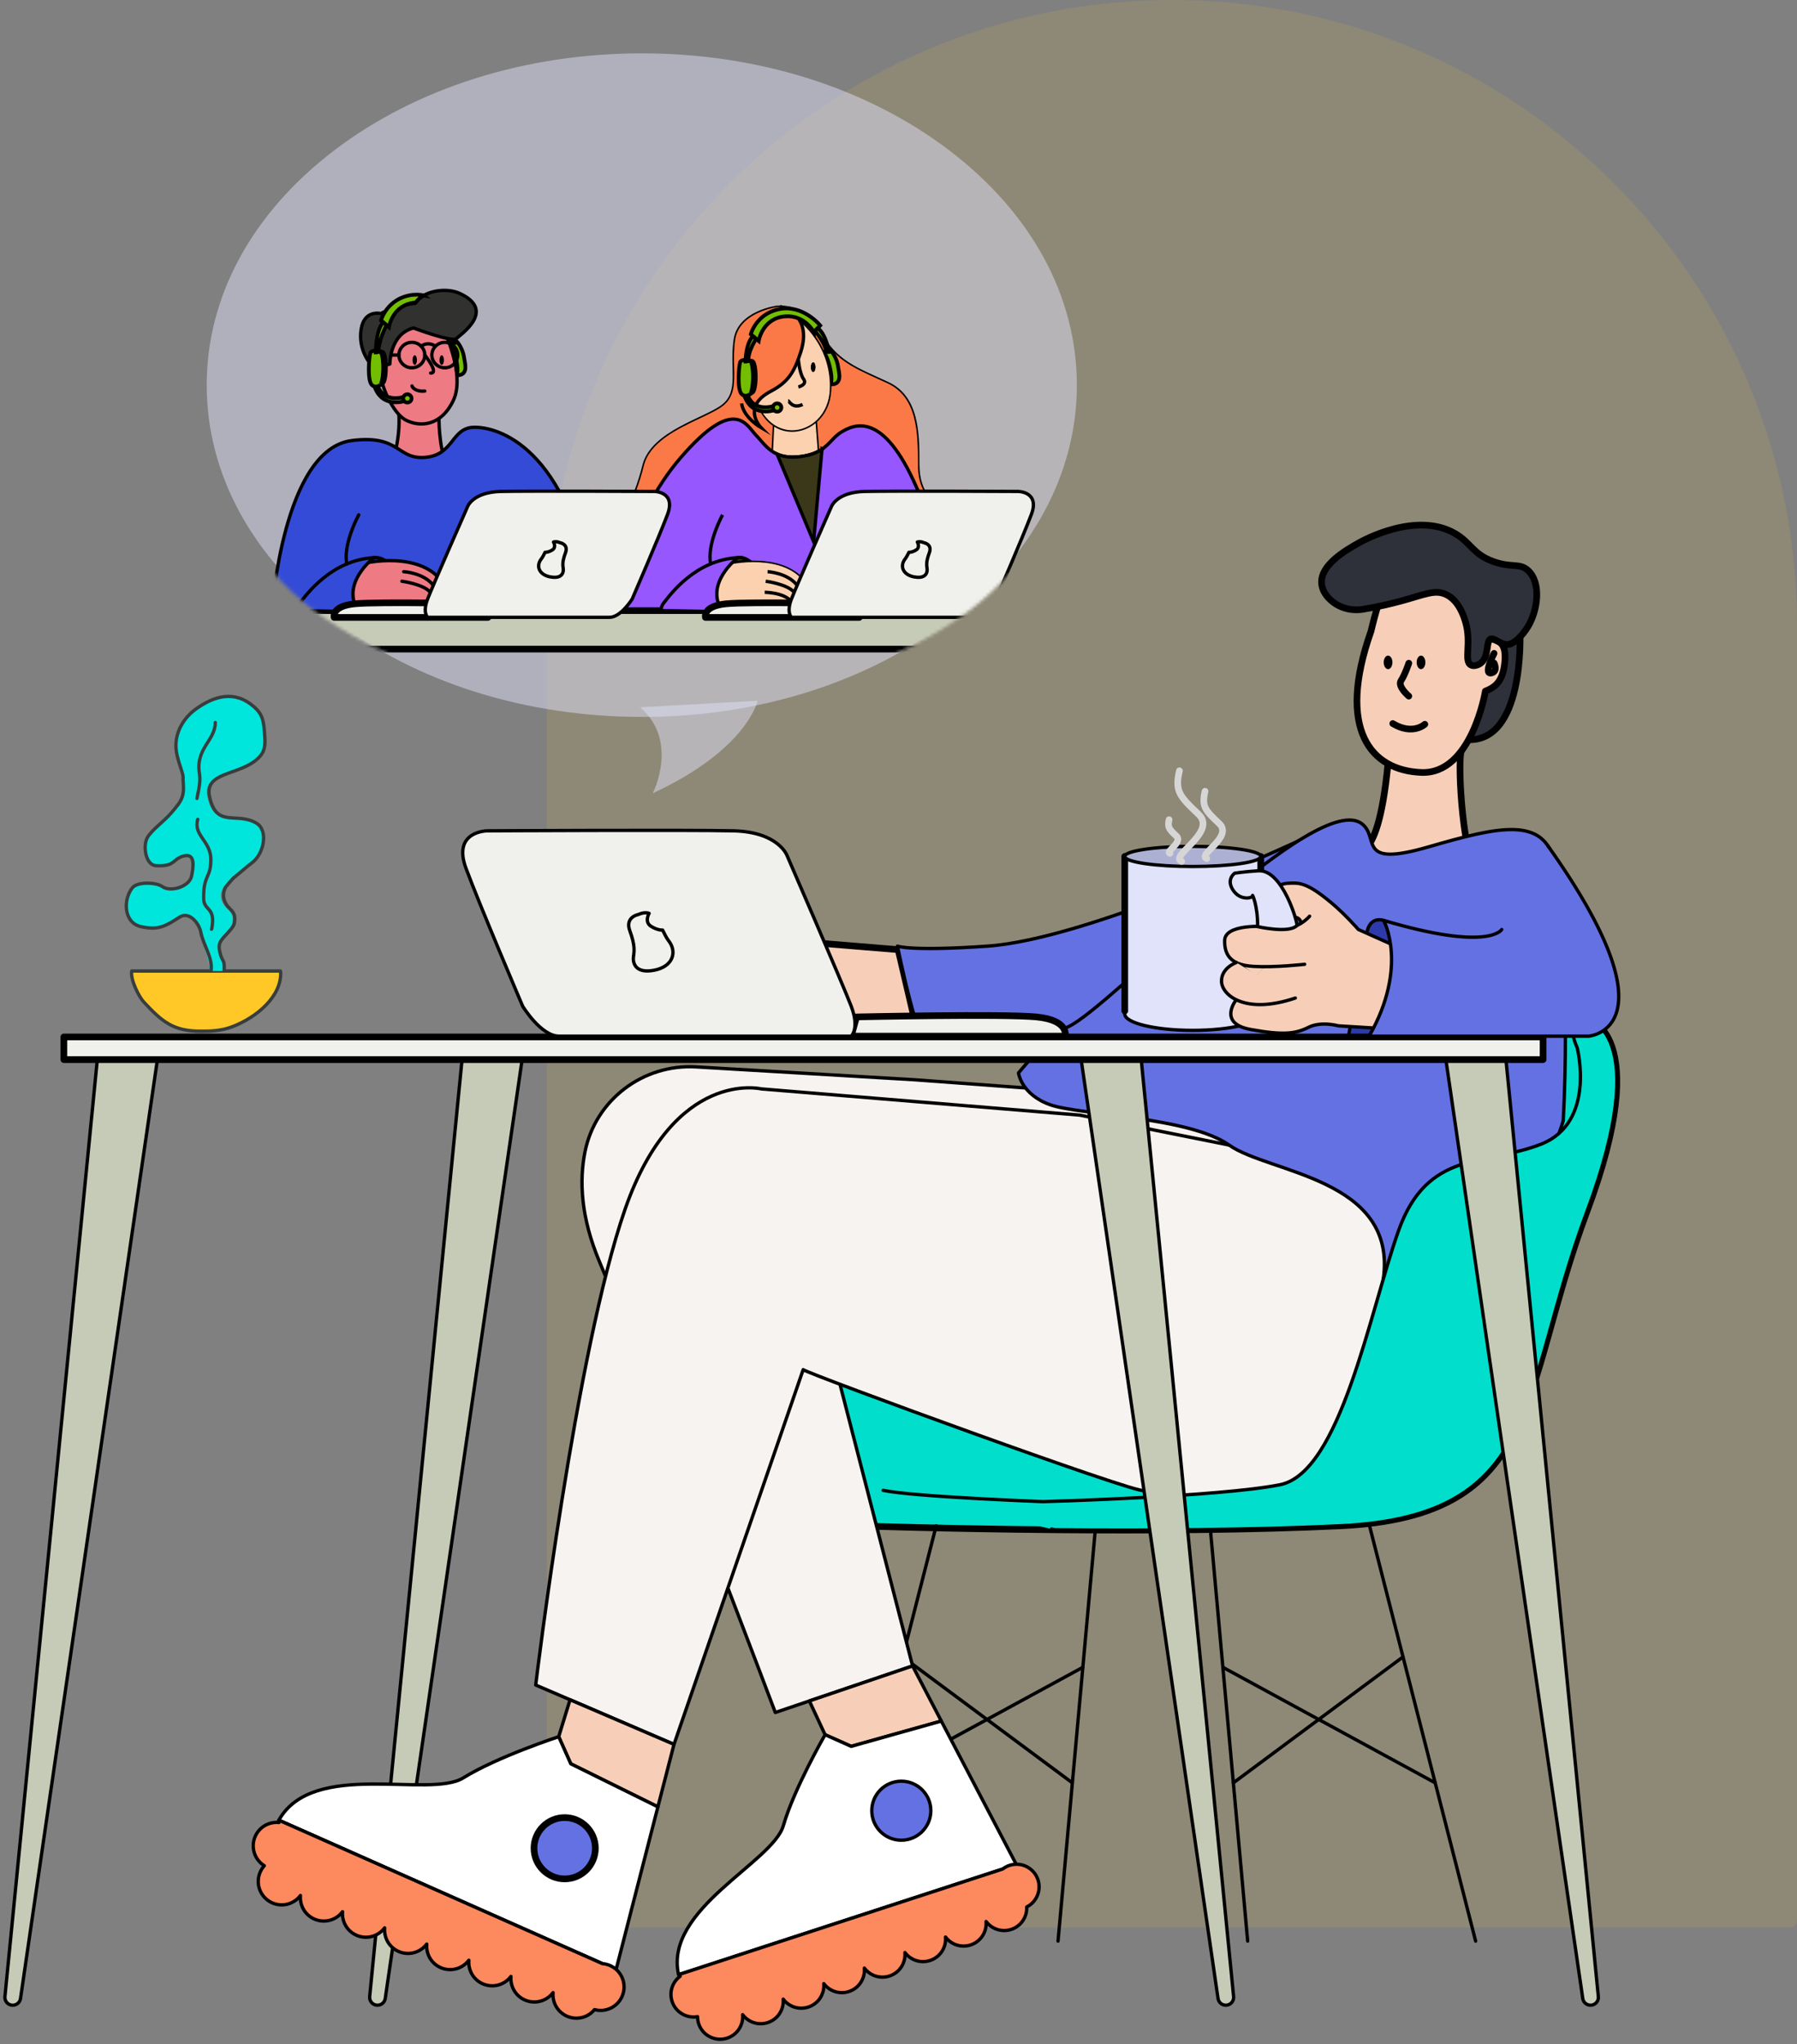<svg width="539" height="613" viewBox="0 0 539 613" fill="none" xmlns="http://www.w3.org/2000/svg">
<rect x="0" y="0" width="539" height="613" fill="#808080" stroke="none"/>
<path d="M164 187.5C164 83.947 247.947 0 351.5 0C455.053 0 539 83.947 539 187.5V576C539 577.105 538.105 578 537 578H166C164.895 578 164 577.105 164 576V187.5Z" fill="#FFC826" fill-opacity="0.11"/>
<path d="M269.404 284.784L238.759 282.256L252.882 307.033L274.432 306.3L269.404 284.784Z" fill="#F7CFB9" stroke="black" stroke-width="2" stroke-linecap="round" stroke-linejoin="round"/>
<path d="M398.369 248.994C398.647 248.571 398.191 248.05 397.734 248.275C386.852 253.589 326.268 281.636 296.202 283.727C273.185 285.325 269.183 283.727 269.183 283.727C269.183 283.727 275.584 315.401 279.196 315.401C282.808 315.401 353.324 308.781 357.063 307.62C360.44 306.577 392.241 258.326 398.369 248.989V248.994Z" fill="#6471E3" stroke="black" stroke-linecap="round" stroke-linejoin="round"/>
<path d="M475.94 363.418C455.652 417.726 462.899 454.663 402.014 457.557C374.915 458.844 343.231 458.99 316.401 458.75C282.944 458.45 257.049 457.557 257.049 457.557C257.049 457.557 209.939 442.352 238.204 394.556C266.469 346.765 295.459 359.795 304.883 341.695C314.303 323.591 335.326 306.215 350.549 305.487C364.983 304.801 464.837 305.416 475.089 305.482C475.644 305.487 475.936 305.487 475.936 305.487C475.936 305.487 496.234 309.11 475.936 363.422L475.94 363.418Z" fill="#01DECC" stroke="black" stroke-width="2" stroke-linecap="round" stroke-linejoin="round"/>
<path d="M438.443 225.035C437.094 226.125 438.255 253.998 442.907 262.705C447.558 271.416 405.711 267.352 405.711 259.801C405.711 252.25 412.977 263.302 416.316 229.034" fill="#F7CFB9"/>
<path d="M438.443 225.035C437.094 226.125 438.255 253.998 442.907 262.705C447.558 271.416 405.711 267.352 405.711 259.801C405.711 252.25 412.977 263.302 416.316 229.034" stroke="black" stroke-width="2" stroke-linecap="round" stroke-linejoin="round"/>
<path d="M455.91 189.583C455.91 189.583 457.523 223.935 439.144 221.727C420.765 219.519 444.341 186.421 455.91 189.583Z" fill="#2E303A" stroke="black" stroke-width="2" stroke-linecap="round" stroke-linejoin="round"/>
<path d="M444.36 198.544C444.36 198.544 444.943 190.997 447.266 191.575C449.589 192.153 451.927 192.825 451.348 198.633C450.77 204.44 448.428 206.094 445.526 207.255C445.526 207.255 441.458 232.224 426.347 231.641C411.237 231.059 400.777 218.866 411.237 189.254C411.237 189.254 413.851 177.93 415.596 176.192C417.341 174.448 424.306 159.953 441.166 168.063C458.412 176.356 453.06 188.953 450.408 193.159" fill="#F7CFB9"/>
<path d="M444.36 198.544C444.36 198.544 444.943 190.997 447.266 191.575C449.589 192.153 451.927 192.825 451.348 198.633C450.77 204.44 448.428 206.094 445.526 207.255C445.526 207.255 441.458 232.224 426.347 231.641C411.237 231.059 400.777 218.866 411.237 189.254C411.237 189.254 413.851 177.93 415.596 176.192C417.341 174.448 424.306 159.953 441.166 168.063C458.412 176.356 453.06 188.953 450.408 193.159" stroke="black" stroke-width="2" stroke-linecap="round" stroke-linejoin="round"/>
<path d="M427.373 217.193C427.373 217.193 423.751 220.585 417.755 216.981" stroke="black" stroke-width="2" stroke-linecap="round" stroke-linejoin="round"/>
<path d="M422.561 208.754C422.561 208.754 419.077 205.85 420.238 204.107C421.4 202.364 422.561 198.882 422.561 198.882" stroke="black" stroke-width="2" stroke-linecap="round" stroke-linejoin="round"/>
<path d="M416.344 200.663C417.066 200.663 417.651 199.752 417.651 198.628C417.651 197.504 417.066 196.594 416.344 196.594C415.622 196.594 415.037 197.504 415.037 198.628C415.037 199.752 415.622 200.663 416.344 200.663Z" fill="black"/>
<path d="M426.225 200.663C426.947 200.663 427.533 199.752 427.533 198.628C427.533 197.504 426.947 196.594 426.225 196.594C425.503 196.594 424.918 197.504 424.918 198.628C424.918 199.752 425.503 200.663 426.225 200.663Z" fill="black"/>
<path d="M448.136 198.835C448.136 198.835 449.298 201.156 447.553 201.739C444.586 202.726 448.136 195.931 448.136 195.931" stroke="black" stroke-width="2" stroke-linecap="round" stroke-linejoin="round"/>
<path d="M398.562 179.391C401.158 182.154 405.047 183.329 408.791 182.713C413.518 181.938 417.369 181.008 420.229 180.232C427.391 178.282 430.467 176.671 433.825 178.315C437.71 180.218 439.149 185.096 439.586 186.585C441.453 192.91 438.956 198.28 441.213 199.431C442.083 199.873 443.128 199.417 443.429 199.286C447.022 197.712 445.446 191.834 447.261 191.589C448.367 191.439 449.524 192.778 451.41 193.234C453.817 193.812 456.794 190.354 458.205 188.065C461.305 183.042 462.335 174.768 458.351 171.089C455.797 168.73 453.474 170.37 448.009 168.429C441.759 166.211 441.289 162.824 436.482 160.014C424.894 153.238 408.942 162.015 407.521 162.819C403.632 165.027 395.759 169.491 396.436 175.219C396.629 176.849 397.476 178.25 398.562 179.401V179.391Z" fill="#2E303A" stroke="black" stroke-width="2" stroke-linecap="round" stroke-linejoin="round"/>
<path d="M410.781 457.557L442.606 582.093" stroke="black" stroke-linecap="round" stroke-linejoin="round"/>
<path d="M363.045 458.595L374.234 582.092" stroke="black" stroke-linecap="round" stroke-linejoin="round"/>
<path d="M430.481 534.64L366.793 499.987" stroke="black" stroke-linecap="round" stroke-linejoin="round"/>
<path d="M420.826 496.862L369.935 534.64" stroke="black" stroke-linecap="round" stroke-linejoin="round"/>
<path d="M280.804 457.557L248.979 582.093" stroke="black" stroke-linecap="round" stroke-linejoin="round"/>
<path d="M328.544 458.595L317.351 582.092" stroke="black" stroke-linecap="round" stroke-linejoin="round"/>
<path d="M261.108 534.64L324.791 499.987" stroke="black" stroke-linecap="round" stroke-linejoin="round"/>
<path d="M270.759 496.862L321.65 534.64" stroke="black" stroke-linecap="round" stroke-linejoin="round"/>
<path d="M6.154 599.309L47.555 315.401H29.42L1.48 598.74C1.357 599.995 2.246 601.122 3.493 601.301C4.776 601.484 5.962 600.592 6.15 599.314L6.154 599.309Z" fill="#C6CBB7" stroke="black" stroke-linecap="round" stroke-linejoin="round"/>
<path d="M115.551 599.309L156.951 315.401H138.821L110.881 598.736C110.758 599.99 111.647 601.118 112.893 601.296C114.177 601.48 115.363 600.587 115.551 599.309Z" fill="#C6CBB7" stroke="black" stroke-linecap="round" stroke-linejoin="round"/>
<path d="M248.908 403.338C250.409 403.484 300.608 418.581 339.116 409.766C386.221 398.982 392.006 423.867 395.449 381.108C398.891 338.35 368.661 330.761 368.661 330.761L274.305 323.798L208.811 319.94C192.924 319.005 178.604 329.798 175.467 345.389C173.708 354.142 174.239 365.086 179.76 378.242C196.442 417.984 232.551 513.542 232.551 513.542L273.726 499.582L248.913 403.338H248.908Z" fill="#F7F3F1" stroke="black" stroke-linecap="round" stroke-linejoin="round"/>
<path d="M273.721 499.582L282.342 516.103L255.309 523.687L247.479 520.201L242.766 510.079L273.721 499.582Z" fill="#F7CFB9" stroke="black" stroke-linecap="round" stroke-linejoin="round"/>
<path d="M203.534 592.157L304.85 559.144L282.337 516.108L255.309 523.692L247.479 520.201C247.479 520.201 238.172 536.374 234.964 547.453C231.757 558.533 199.109 572.469 203.534 592.157Z" fill="white" stroke="black" stroke-linecap="round" stroke-linejoin="round"/>
<path d="M300.702 560.492L203.539 592.152L204.009 592.632C203.092 593.304 202.335 594.21 201.836 595.319C200.313 598.735 201.846 602.739 205.265 604.261C206.553 604.834 207.931 604.975 209.225 604.74C209.225 607.334 210.716 609.815 213.236 610.938C216.655 612.46 220.662 610.929 222.186 607.513C222.675 606.418 222.845 605.267 222.746 604.153C223.414 605.05 224.312 605.793 225.408 606.281C228.827 607.804 232.834 606.272 234.357 602.856C234.847 601.761 235.016 600.61 234.917 599.497C235.585 600.394 236.483 601.136 237.579 601.625C240.998 603.147 245.005 601.616 246.529 598.2C247.018 597.105 247.187 595.954 247.088 594.84C247.756 595.738 248.654 596.48 249.75 596.969C253.169 598.491 257.176 596.959 258.7 593.543C259.189 592.448 259.358 591.297 259.26 590.184C259.928 591.081 260.826 591.823 261.922 592.312C265.341 593.835 269.348 592.303 270.871 588.887C271.361 587.792 271.53 586.641 271.431 585.527C272.099 586.425 272.997 587.167 274.093 587.656C277.512 589.178 281.519 587.646 283.043 584.23C283.532 583.136 283.701 581.984 283.602 580.871C284.27 581.768 285.168 582.511 286.264 582.999C289.683 584.522 293.69 582.99 295.214 579.574C295.703 578.479 295.872 577.328 295.774 576.214C296.442 577.112 297.34 577.854 298.436 578.343C301.855 579.865 305.862 578.333 307.385 574.917C307.832 573.921 308.006 572.873 307.959 571.854C309.299 571.177 310.424 570.054 311.082 568.574C312.606 565.158 311.072 561.155 307.653 559.632C305.274 558.571 302.607 558.998 300.693 560.506L300.702 560.492Z" fill="#FD895F" stroke="black" stroke-linecap="round" stroke-linejoin="round"/>
<path d="M270.34 551.837C275.231 551.837 279.196 547.876 279.196 542.989C279.196 538.103 275.231 534.142 270.34 534.142C265.449 534.142 261.484 538.103 261.484 542.989C261.484 547.876 265.449 551.837 270.34 551.837Z" fill="#6471E3" stroke="black" stroke-linecap="round" stroke-linejoin="round"/>
<path d="M240.909 410.72C241.962 411.876 341.491 448.23 343.1 446.975C344.708 445.721 388.545 465.178 420.93 434.571C453.314 403.963 452.2 360.115 452.2 360.115L323.85 334.398L228.342 326.537C228.342 326.537 202.278 320.269 187.525 362.516C172.767 404.762 160.68 505.301 160.68 505.301L202.161 523.105L240.909 410.72Z" fill="#F7F3F1" stroke="black" stroke-linecap="round" stroke-linejoin="round"/>
<path d="M468.886 336.095C468.886 336.095 468.881 336.113 468.881 336.118C456.757 375.226 410.719 413.732 414.924 383.505C419.128 353.273 380.545 351.84 368.642 343.368C356.738 334.901 323.85 334.394 315.07 331.316C306.285 328.234 305.49 321.74 305.49 321.74C311.294 314.758 316.772 309.551 320.54 307.832C333.031 302.113 395.444 235.983 408.692 247.19C413.819 251.527 406.891 260.21 428.473 253.961C450.05 247.707 463.049 244.817 466.421 258.772C468.124 265.82 470.791 299.477 468.891 336.09L468.886 336.095Z" fill="#6471E3" stroke="black" stroke-linecap="round" stroke-linejoin="round"/>
<path d="M415.037 276.007C415.037 276.007 410.804 274.494 409.962 279.869C409.12 285.245 404.436 310.961 404.436 310.961L410.653 310.726C410.653 310.726 418.997 297.297 420.003 292.8C421.009 288.304 415.037 276.007 415.037 276.007Z" fill="#2D3AAB" stroke="black" stroke-linecap="round" stroke-linejoin="round"/>
<path d="M357.759 308.987C369.024 308.987 378.156 306.783 378.156 304.063C378.156 301.344 369.024 299.139 357.759 299.139C346.494 299.139 337.362 301.344 337.362 304.063C337.362 306.783 346.494 308.987 357.759 308.987Z" fill="#E0E3F9" stroke="black" stroke-linecap="round" stroke-linejoin="round"/>
<path d="M337.367 303.166V256.827H378.156V303.166" fill="#E0E3F9"/>
<path d="M337.367 303.166V256.827H378.156V303.166" stroke="black" stroke-width="2" stroke-linecap="round" stroke-linejoin="round"/>
<path d="M357.759 259.848C369.024 259.848 378.156 258.495 378.156 256.827C378.156 255.158 369.024 253.805 357.759 253.805C346.494 253.805 337.362 255.158 337.362 256.827C337.362 258.495 346.494 259.848 357.759 259.848Z" fill="#ACB1D3" stroke="black" stroke-linecap="round" stroke-linejoin="round"/>
<path d="M354.443 258.316C350.484 256.761 365.251 249.581 359.49 244.173C353.724 238.765 352.355 237.181 353.761 231.134" stroke="#D6D6D6" stroke-width="2" stroke-linecap="round" stroke-linejoin="round"/>
<path d="M361.954 257.485C359.01 256.329 369.987 250.996 365.702 246.973C361.418 242.956 360.402 241.777 361.446 237.285" stroke="#D6D6D6" stroke-width="2" stroke-linecap="round" stroke-linejoin="round"/>
<path d="M350.916 255.906C349.444 255.328 354.933 252.659 352.793 250.653C350.653 248.646 350.14 248.054 350.662 245.808" stroke="#D6D6D6" stroke-width="2" stroke-linecap="round" stroke-linejoin="round"/>
<path d="M381.476 288.355C380.785 289.154 377.86 293.749 376.928 293.566C375.997 293.383 370.96 289.455 370.96 289.455L372.522 287.275L381.476 288.355Z" fill="#F7CFB9" stroke="black" stroke-width="2" stroke-linecap="round" stroke-linejoin="round"/>
<path d="M390.21 276.74C390.21 276.74 390.134 275.204 388.333 275.072C386.532 274.94 381.843 276.233 381.608 270.556C381.373 264.88 385.14 264.777 388.474 264.833C391.813 264.89 395.341 267.418 399.324 270.721C403.307 274.024 407.437 278.737 407.437 278.737L422.806 285.602L413.922 308.386L401.436 307.625C401.436 307.625 396.286 306.164 392.481 308.067C388.676 309.97 385.06 310.543 375.075 308.706C365.091 306.868 370.8 299.806 370.8 299.806" fill="#F7CFB9"/>
<path d="M390.21 276.74C390.21 276.74 390.134 275.204 388.333 275.072C386.532 274.94 381.843 276.233 381.608 270.556C381.373 264.88 385.14 264.777 388.474 264.833C391.813 264.89 395.341 267.418 399.324 270.721C403.307 274.024 407.437 278.737 407.437 278.737L422.806 285.602L413.922 308.386L401.436 307.625C401.436 307.625 396.286 306.164 392.481 308.067C388.676 309.97 385.06 310.543 375.075 308.706C365.091 306.868 370.8 299.806 370.8 299.806" stroke="black" stroke-linecap="round" stroke-linejoin="round"/>
<path d="M392.815 274.748C392.815 274.748 389.203 279.122 383.743 278.262C378.283 277.403 367.452 277.233 367.33 281.993C367.207 286.753 369.563 289.431 376.035 289.807C382.506 290.183 391.324 289.168 391.324 289.168" fill="#F7CFB9"/>
<path d="M392.815 274.748C392.815 274.748 389.203 279.122 383.743 278.262C378.283 277.403 367.452 277.233 367.33 281.993C367.207 286.753 369.563 289.431 376.035 289.807C382.506 290.183 391.324 289.168 391.324 289.168" stroke="black" stroke-linecap="round" stroke-linejoin="round"/>
<path d="M370.829 288.647C370.829 288.647 366.243 290.23 366.389 294.356C366.535 298.481 373.575 304.369 388.521 299.289" fill="#F7CFB9"/>
<path d="M370.829 288.647C370.829 288.647 366.243 290.23 366.389 294.356C366.535 298.481 373.575 304.369 388.521 299.289" stroke="black" stroke-linecap="round" stroke-linejoin="round"/>
<path d="M389.001 277.534C389.372 277.125 384.782 260.67 377.455 261.131C373.189 261.399 370.358 261.845 370.358 261.845C370.358 261.845 367.626 263.696 369.911 267.023C372.197 270.345 375.969 269.208 375.729 268.588C375.489 267.968 377.281 271.332 377.215 277.872C377.215 277.872 386.711 280.039 389.006 277.534H389.001Z" fill="#E0E3F9" stroke="black" stroke-linecap="round" stroke-linejoin="round"/>
<path d="M202.161 523.1L197.326 541.834L171.196 528.926L167.58 520.797L170.98 509.718L202.161 523.1Z" fill="#F7CFB9" stroke="black" stroke-linecap="round" stroke-linejoin="round"/>
<path d="M83.645 545.828L184.783 590.663L197.331 541.829L171.201 528.922L167.584 520.793C167.584 520.793 149.158 526.817 138.981 533.136C128.804 539.461 93.922 527.559 83.645 545.823V545.828Z" fill="white" stroke="black" stroke-linecap="round" stroke-linejoin="round"/>
<path d="M180.635 588.826L83.645 545.828L83.678 546.523C82.507 546.406 81.289 546.579 80.132 547.092C76.582 548.67 74.983 552.824 76.563 556.372C77.16 557.711 78.124 558.773 79.281 559.487C77.475 561.489 76.901 564.435 78.068 567.057C79.648 570.604 83.805 572.202 87.356 570.623C88.494 570.12 89.425 569.345 90.121 568.419C90.018 569.575 90.192 570.773 90.695 571.91C92.275 575.458 96.433 577.055 99.984 575.477C101.122 574.974 102.053 574.199 102.749 573.273C102.646 574.429 102.82 575.627 103.323 576.764C104.903 580.312 109.06 581.909 112.611 580.331C113.749 579.828 114.681 579.052 115.377 578.127C115.273 579.283 115.447 580.481 115.95 581.618C117.531 585.166 121.688 586.763 125.239 585.184C126.377 584.682 127.308 583.906 128.004 582.981C127.901 584.136 128.075 585.335 128.578 586.472C130.158 590.019 134.315 591.617 137.866 590.038C139.004 589.535 139.936 588.76 140.632 587.834C140.528 588.99 140.702 590.188 141.205 591.326C142.786 594.873 146.943 596.471 150.494 594.892C151.632 594.389 152.563 593.614 153.259 592.688C153.156 593.844 153.33 595.042 153.833 596.179C155.413 599.727 159.571 601.325 163.121 599.746C164.259 599.243 165.191 598.468 165.887 597.542C165.783 598.698 165.957 599.896 166.46 601.033C168.041 604.581 172.198 606.178 175.749 604.6C176.783 604.139 177.649 603.458 178.321 602.635C179.826 603.044 181.477 602.955 183.01 602.274C186.561 600.695 188.16 596.541 186.58 592.994C185.479 590.522 183.128 589.004 180.602 588.835L180.635 588.826Z" fill="#FD895F" stroke="black" stroke-linecap="round" stroke-linejoin="round"/>
<path d="M169.372 563.439C174.452 563.439 178.571 559.324 178.571 554.248C178.571 549.172 174.452 545.057 169.372 545.057C164.291 545.057 160.173 549.172 160.173 554.248C160.173 559.324 164.291 563.439 169.372 563.439Z" fill="#6471E3" stroke="black" stroke-width="2" stroke-linecap="round" stroke-linejoin="round"/>
<path d="M315.39 458.516C315.39 458.516 315.743 458.596 316.401 458.746C343.227 458.986 374.916 458.84 402.014 457.552C462.899 454.658 455.652 417.726 475.94 363.413C496.238 309.105 475.94 305.478 475.94 305.478C475.639 305.459 475.357 305.454 475.094 305.473C468.985 305.731 473.062 314.17 473.062 314.17C473.062 314.17 478.856 336.621 462.189 343.133C445.521 349.65 428.125 344.585 419.429 369.202C410.729 393.828 402.028 441.619 383.917 445.242C365.796 448.86 312.883 450.312 312.883 450.312C312.883 450.312 273.947 448.846 264.903 446.924" fill="#01DECC"/>
<path d="M315.39 458.516C315.39 458.516 315.743 458.596 316.401 458.746C343.227 458.986 374.916 458.84 402.014 457.552C462.899 454.658 455.652 417.726 475.94 363.413C496.238 309.105 475.94 305.478 475.94 305.478C475.639 305.459 475.357 305.454 475.094 305.473C468.985 305.731 473.062 314.17 473.062 314.17C473.062 314.17 478.856 336.621 462.189 343.133C445.521 349.65 428.125 344.585 419.429 369.202C410.729 393.828 402.028 441.619 383.917 445.242C365.796 448.86 312.883 450.312 312.883 450.312C312.883 450.312 273.947 448.846 264.903 446.924" stroke="black" stroke-linecap="round" stroke-linejoin="round"/>
<path d="M474.741 599.309L433.341 315.401H451.471L479.411 598.736C479.533 599.99 478.645 601.118 477.398 601.296C476.114 601.48 474.929 600.587 474.741 599.309Z" fill="#C6CBB7" stroke="black" stroke-linecap="round" stroke-linejoin="round"/>
<path d="M365.345 599.309L323.945 315.401H342.075L370.015 598.736C370.137 599.99 369.248 601.118 368.002 601.296C366.718 601.48 365.533 600.587 365.345 599.309Z" fill="#C6CBB7" stroke="black" stroke-linecap="round" stroke-linejoin="round"/>
<path d="M462.838 310.956H19.158V317.751H462.838V310.956Z" fill="#F0F1EC" stroke="black" stroke-width="2" stroke-linecap="round" stroke-linejoin="round"/>
<path d="M319.505 310.721C319.505 310.721 320.789 305.91 310.837 304.951C300.886 303.988 256.913 304.951 256.913 304.951L255.309 310.721H319.505Z" fill="#F0F1EC" stroke="black" stroke-width="2" stroke-linecap="round" stroke-linejoin="round"/>
<path d="M255.314 310.721C255.314 310.721 257.882 308.475 255.314 301.742C252.746 295.009 236.055 256.526 236.055 256.526C236.055 256.526 233.487 249.473 220.009 249.149C206.53 248.829 146.186 249.149 146.186 249.149C146.186 249.149 135.595 249.149 139.766 260.374C143.938 271.599 156.777 301.742 156.777 301.742C156.777 301.742 162.232 310.721 167.688 310.721H255.314Z" fill="#F0F1EC" stroke="black" stroke-linecap="round" stroke-linejoin="round"/>
<path d="M192.5 214.988C157.679 214.988 124.935 204.668 100.302 185.92C75.601 167.127 62 142.113 62 115.488C62 88.864 75.601 63.85 100.302 45.056C124.94 26.321 157.684 16 192.5 16C227.316 16 260.065 26.321 284.698 45.068C309.399 63.861 323 88.875 323 115.5C323 142.125 309.399 167.139 284.698 185.932C260.065 204.673 227.321 215 192.5 215V214.988Z" fill="#E0E3F9" fill-opacity="0.49"/>
<mask id="mask0_1_30" style="mask-type:luminance" maskUnits="userSpaceOnUse" x="70" y="72" width="245" height="139">
<path d="M192.5 211C260.155 211 315 179.99 315 141.738C315 103.486 260.155 72.476 192.5 72.476C124.845 72.476 70 103.486 70 141.738C70 179.99 124.845 211 192.5 211Z" fill="white"/>
</mask>
<g mask="url(#mask0_1_30)">
<path d="M134.695 103.097C134.695 103.097 136.331 101.593 137.2 102.608C138.069 103.622 138.98 105.537 139.193 107.192C139.407 108.846 140.731 112.626 136.944 112.539" fill="#73BE02"/>
<path d="M134.695 103.097C134.695 103.097 136.331 101.593 137.2 102.608C138.069 103.622 138.98 105.537 139.193 107.192C139.407 108.846 140.731 112.626 136.944 112.539" stroke="black" stroke-width="1.13" stroke-miterlimit="10"/>
<path d="M136.826 112.278C137.379 112.154 137.351 109.997 136.763 107.46C136.175 104.922 135.25 102.966 134.697 103.09C134.144 103.214 134.172 105.371 134.76 107.909C135.348 110.446 136.273 112.402 136.826 112.278Z" fill="#73BE02" stroke="black" stroke-width="1.13" stroke-miterlimit="10"/>
<path d="M136.828 103.353C136.828 103.353 135.987 97.622 133.334 95.647L132.493 96.603C132.493 96.603 135.629 99.784 136.001 103.353" fill="#73BE02"/>
<path d="M136.828 103.353C136.828 103.353 135.987 97.622 133.334 95.647L132.493 96.603C132.493 96.603 135.629 99.784 136.001 103.353" stroke="black" stroke-width="1.13" stroke-miterlimit="10"/>
<path d="M206.784 169.653C190.037 169.653 179.457 169.164 178.467 166.733C178.221 166.13 178.616 165.339 179.633 164.379C185.618 158.749 190.33 149.937 192.904 139.567C194.684 132.401 203.108 128.416 209.879 125.217C212.838 123.818 215.394 122.612 216.909 121.355C220.171 118.65 220.083 114.916 219.966 110.181C219.906 107.676 219.836 104.843 220.292 101.795C221.546 93.408 232.986 91.882 233.103 91.868C233.103 91.868 233.409 91.831 233.925 91.831C236.42 91.831 242.6 92.576 246.067 99.464C250.03 107.334 255.662 109.893 263.455 113.43C264.393 113.855 265.364 114.299 266.373 114.765C275.559 119.033 275.559 130.249 275.559 139.261C275.559 144.837 277.232 147.392 279.355 150.623C280.722 152.702 282.264 155.061 283.602 158.694C283.965 159.686 283.853 160.581 283.249 161.431C279.588 166.605 258.771 169.279 219.609 169.594C215.919 169.626 211.128 169.658 206.798 169.658H206.793L206.784 169.653Z" fill="#FB7947"/>
<path d="M233.92 92.064C236.374 92.064 242.442 92.796 245.853 99.569C249.854 107.512 255.513 110.085 263.352 113.64C264.291 114.065 265.262 114.509 266.266 114.975C275.322 119.18 275.322 130.317 275.322 139.261C275.322 144.905 277.097 147.611 279.156 150.746C280.512 152.816 282.05 155.161 283.375 158.767C283.714 159.685 283.607 160.513 283.049 161.299C277.673 168.894 233.962 169.246 219.599 169.361C215.91 169.393 211.114 169.425 206.779 169.425C193.731 169.425 179.726 169.21 178.681 166.65C178.472 166.143 178.848 165.435 179.791 164.548C185.809 158.886 190.544 150.038 193.127 139.627C194.879 132.566 203.248 128.608 209.976 125.427C212.95 124.019 215.515 122.808 217.053 121.533C220.403 118.759 220.306 114.783 220.194 110.176C220.134 107.681 220.064 104.856 220.515 101.831C221.741 93.623 233.01 92.11 233.121 92.096C233.121 92.096 233.418 92.064 233.92 92.064ZM233.92 91.607C233.381 91.607 233.065 91.644 233.065 91.644C233.065 91.644 221.351 93.106 220.055 101.767C218.758 110.423 221.672 117.109 216.756 121.186C211.835 125.262 195.265 129.079 192.677 139.522C190.088 149.965 185.428 158.621 179.471 164.224C174.392 169 184.192 169.891 206.779 169.891C210.678 169.891 214.953 169.863 219.604 169.827C251.192 169.571 287.18 167.788 283.812 158.621C280.447 149.453 275.787 148.434 275.787 139.266C275.787 130.098 275.787 118.892 266.466 114.564C257.144 110.236 250.672 108.11 246.271 99.368C242.703 92.279 236.239 91.607 233.92 91.607Z" fill="black"/>
<path d="M246.875 105.835C246.875 105.835 248.511 104.331 249.38 105.346C250.253 106.365 251.159 108.275 251.373 109.929C251.587 111.584 252.911 115.363 249.124 115.277" fill="#73BE02"/>
<path d="M246.875 105.835C246.875 105.835 248.511 104.331 249.38 105.346C250.253 106.365 251.159 108.275 251.373 109.929C251.587 111.584 252.911 115.363 249.124 115.277" stroke="black" stroke-width="1.13" stroke-miterlimit="10"/>
<path d="M249.004 115.016C249.557 114.892 249.529 112.734 248.941 110.197C248.353 107.66 247.428 105.704 246.875 105.828C246.322 105.952 246.35 108.109 246.938 110.646C247.526 113.183 248.451 115.14 249.004 115.016Z" fill="#73BE02" stroke="black" stroke-width="1.13" stroke-miterlimit="10"/>
<path d="M239.078 141.012C235.43 141.012 232.024 135.756 231.639 135.144L232.094 125.925L244.859 126.743L245.504 135.18C245.342 135.655 243.692 140.207 239.766 140.948C239.543 140.989 239.31 141.012 239.083 141.012H239.078Z" fill="#FCD1AF"/>
<path d="M232.313 126.167L244.64 126.958L245.267 135.153C245.044 135.783 243.423 140.024 239.719 140.724C239.51 140.765 239.297 140.783 239.078 140.783C235.654 140.783 232.392 135.898 231.876 135.084L232.313 126.167ZM231.871 125.683L231.402 135.203C231.402 135.203 235.045 141.24 239.078 141.24C239.32 141.24 239.561 141.217 239.808 141.172C244.12 140.358 245.737 135.207 245.737 135.207L245.072 126.524L231.871 125.678V125.683Z" fill="black"/>
<path d="M237.587 129.271C235.537 129.271 228.674 128.466 226.286 118.11C231.722 107.183 238.665 97.466 239.724 95.999C241.104 97.069 249.733 104.294 249.11 117.054C248.938 120.56 247.586 123.731 245.305 125.989C243.195 128.078 240.379 129.275 237.582 129.275L237.587 129.271Z" fill="#FCD1AF"/>
<path d="M239.775 96.328C241.587 97.791 249.477 104.879 248.883 117.041C248.715 120.487 247.386 123.608 245.147 125.825C243.079 127.872 240.323 129.042 237.587 129.042C235.584 129.042 228.897 128.251 226.532 118.138C231.75 107.663 238.349 98.312 239.775 96.328ZM239.678 95.675C239.678 95.675 231.997 106.095 226.04 118.083C227.856 126.085 232.745 129.499 237.582 129.499C243.311 129.499 248.966 124.705 249.343 117.064C250.035 102.974 239.678 95.675 239.678 95.675Z" fill="black"/>
<path d="M291.116 183.103H183.235C183.235 183.103 188.239 155.6 204.293 137.095C220.347 118.59 223.795 127.42 226.732 130.477C228.572 132.392 230.143 134.846 233.056 136.153C234.789 136.935 236.996 137.305 240.021 136.93C243.084 136.546 245.063 135.715 246.55 134.709C248.994 133.046 250.086 130.907 252.451 129.508C256.248 127.26 264.876 123.183 274.89 146.103C284.904 169.018 291.288 180.736 291.116 183.113V183.103Z" fill="#9657FF" stroke="black" stroke-miterlimit="10"/>
<path d="M131.671 125.468C131.671 125.468 131.554 133.379 133.896 139.746C136.238 146.117 119.427 144.083 117.359 139.746C117.359 139.746 120.667 130.802 119.427 122.127C118.186 113.453 131.671 125.468 131.671 125.468Z" fill="#EE7A83" stroke="black" stroke-linecap="round" stroke-linejoin="round"/>
<path d="M115.11 106.63C115.11 106.63 112.721 104.642 111.462 107.631C109.52 112.242 114.529 113.705 114.529 113.705C114.334 115.24 117.652 123.878 121.75 125.989C125.848 128.101 132.289 127.909 135.992 120.039C139.7 112.169 132.869 98.353 132.869 98.353C132.869 98.353 125.899 91.379 118.539 96.292" fill="#EE7A83"/>
<path d="M115.11 106.63C115.11 106.63 112.721 104.642 111.462 107.631C109.52 112.242 114.529 113.705 114.529 113.705C114.334 115.24 117.652 123.878 121.75 125.989C125.848 128.101 132.289 127.909 135.992 120.039C139.7 112.169 132.869 98.353 132.869 98.353C132.869 98.353 125.899 91.379 118.539 96.292" stroke="black" stroke-linecap="round" stroke-linejoin="round"/>
<path d="M124.013 98.353C124.013 98.353 135.69 102.745 136.898 101.529C138.106 100.314 149.021 93.125 137.86 87.974C133.985 86.187 126.987 87.028 124.533 90.968C118.418 91.548 114.236 94.03 114.236 94.03C114.236 94.03 109.292 92.736 108.326 98.7C107.359 104.665 110.821 108.714 110.821 108.714C110.821 108.714 111.602 104.285 114.915 106.634C114.915 106.634 114.362 108.531 114.822 109.166C115.282 109.802 116.936 109.166 116.936 109.166C116.936 109.166 116.852 100.199 124.013 98.358V98.353Z" fill="#31312F" stroke="black" stroke-linecap="round" stroke-linejoin="round"/>
<path d="M81.589 183.104C81.589 183.104 84.869 134.705 105.542 132.113C120.203 130.276 118.92 137.872 127.558 137.15C136.192 136.428 135.318 128.32 142.116 128.137C148.914 127.955 170.596 133.379 178.128 180.544L81.589 183.104Z" fill="#344BD7" stroke="black" stroke-linecap="round" stroke-linejoin="round"/>
<path d="M133.413 110.291C135.556 110.291 137.293 108.582 137.293 106.474C137.293 104.367 135.556 102.658 133.413 102.658C131.27 102.658 129.533 104.367 129.533 106.474C129.533 108.582 131.27 110.291 133.413 110.291Z" stroke="black" stroke-linecap="round" stroke-linejoin="round"/>
<path d="M123.534 110.291C125.677 110.291 127.414 108.582 127.414 106.474C127.414 104.367 125.677 102.658 123.534 102.658C121.391 102.658 119.654 104.367 119.654 106.474C119.654 108.582 121.391 110.291 123.534 110.291Z" stroke="black" stroke-linecap="round" stroke-linejoin="round"/>
<path d="M130.625 103.824C130.625 103.824 128.534 102.188 126.322 103.824" stroke="black" stroke-linecap="round" stroke-linejoin="round"/>
<path d="M119.65 106.474H117.428" stroke="black" stroke-linecap="round" stroke-linejoin="round"/>
<path d="M127.414 106.474C127.414 106.474 131.829 111.963 129.166 111.872" stroke="black" stroke-linecap="round" stroke-linejoin="round"/>
<path d="M123.581 115.738C123.581 116.008 124.538 117.544 127.414 117.274" stroke="black" stroke-linecap="round" stroke-linejoin="round"/>
<path d="M220.64 167.396C220.64 167.396 222.387 166.596 224.683 168.145L218.661 168.995L220.64 167.4V167.396Z" fill="#3B3819" stroke="black" stroke-miterlimit="10"/>
<path d="M215.64 182.715C215.087 181.856 211.691 176.125 215.719 170.01C216.04 169.658 220.44 168.346 226.044 168.346C230.63 168.346 236.894 169.265 240.788 173.629L237.029 180.576L215.64 182.72V182.715Z" fill="#FCD1AF"/>
<path d="M226.049 168.118V168.575C230.547 168.575 236.667 169.466 240.514 173.661L236.89 180.357L215.761 182.473C215.032 181.326 212.076 175.997 215.896 170.165C216.463 169.754 220.812 168.57 226.049 168.57V168.113M226.049 168.113C220.515 168.113 215.822 169.434 215.529 169.882C211.04 176.696 215.529 182.953 215.529 182.953L237.182 180.782L241.076 173.593C237.345 169.31 231.318 168.113 226.049 168.113Z" fill="black"/>
<path d="M233.985 91.936C233.985 91.936 243.906 93.892 240.198 105.519C238.27 111.575 236.402 114.6 231.221 117.32C222.174 122.063 228.289 128.27 228.289 128.27C228.289 128.27 223.001 125.221 222.434 120.976" fill="#FB7947"/>
<path d="M233.985 91.936C233.985 91.936 243.906 93.892 240.198 105.519C238.27 111.575 236.402 114.6 231.221 117.32C222.174 122.063 228.289 128.27 228.289 128.27C228.289 128.27 223.001 125.221 222.434 120.976" stroke="black" stroke-miterlimit="10"/>
<path d="M239.459 107.685C239.459 107.685 239.784 111.968 241.025 113.668C242.266 115.363 239.459 116.044 239.459 116.044" stroke="black" stroke-miterlimit="10"/>
<path d="M236.411 120.199C236.671 120.199 237.707 122.744 240.728 121.3" stroke="black" stroke-miterlimit="10"/>
<path d="M246.555 134.705L244.045 162.437L233.065 136.153C234.799 136.935 237.006 137.305 240.031 136.93C243.093 136.547 245.072 135.715 246.559 134.709L246.555 134.705Z" fill="#3B3819" stroke="black" stroke-miterlimit="10"/>
<path d="M243.911 111.538C244.28 111.538 244.58 110.896 244.58 110.103C244.58 109.31 244.28 108.668 243.911 108.668C243.541 108.668 243.242 109.31 243.242 110.103C243.242 110.896 243.541 111.538 243.911 111.538Z" fill="black"/>
<path d="M243.911 111.538C244.28 111.538 244.58 110.896 244.58 110.103C244.58 109.31 244.28 108.668 243.911 108.668C243.541 108.668 243.242 109.31 243.242 110.103C243.242 110.896 243.541 111.538 243.911 111.538Z" fill="black"/>
<path d="M248.766 106.091C248.766 106.091 247.925 100.36 245.272 98.385L244.431 99.34C244.431 99.34 247.568 102.521 247.939 106.091" fill="#73BE02"/>
<path d="M248.766 106.091C248.766 106.091 247.925 100.36 245.272 98.385L244.431 99.34C244.431 99.34 247.568 102.521 247.939 106.091" stroke="black" stroke-width="1.13" stroke-miterlimit="10"/>
<path d="M225.645 117.703C226.212 117.703 226.672 115.594 226.672 112.991C226.672 110.389 226.212 108.279 225.645 108.279C225.077 108.279 224.618 110.389 224.618 112.991C224.618 115.594 225.077 117.703 225.645 117.703Z" fill="#73BE02" stroke="black" stroke-width="1.13" stroke-miterlimit="10"/>
<path d="M224.292 118.554C224.292 118.554 225.594 123.535 232.196 121.753V123.023C232.196 123.023 225.594 125.272 223.266 118.672" fill="#73BE02"/>
<path d="M224.292 118.554C224.292 118.554 225.594 123.535 232.196 121.753V123.023C232.196 123.023 225.594 125.272 223.266 118.672" stroke="black" stroke-width="1.13" stroke-miterlimit="10"/>
<path d="M225.645 108.28C225.645 108.28 222.369 107.292 221.983 108.668C221.597 110.044 221.077 116.789 222.438 118.165C223.8 119.541 225.645 117.708 225.645 117.708" fill="#73BE02"/>
<path d="M225.645 108.28C225.645 108.28 222.369 107.292 221.983 108.668C221.597 110.044 221.077 116.789 222.438 118.165C223.8 119.541 225.645 117.708 225.645 117.708" stroke="black" stroke-width="1.13" stroke-miterlimit="10"/>
<path d="M224.836 108.047C225.403 108.047 225.863 110.391 225.863 112.992C225.863 115.592 225.403 118.165 224.836 118.165" fill="#73BE02"/>
<path d="M224.836 108.047C225.403 108.047 225.863 110.391 225.863 112.992C225.863 115.592 225.403 118.165 224.836 118.165" stroke="black" stroke-width="1.13" stroke-miterlimit="10"/>
<path d="M244.101 99.532L246.016 97.603C246.016 97.603 240.867 91.196 233.618 92.722C226.751 94.171 225.199 100.236 225.199 100.236L227.564 102.242C227.564 102.242 228.646 95.359 235.607 94.857C241.346 94.441 244.101 99.537 244.101 99.537V99.532Z" fill="#73BE02" stroke="black" stroke-width="1.13" stroke-miterlimit="10"/>
<path d="M223.595 108.988C223.595 108.988 223.512 103.197 225.817 100.839L226.802 101.653C226.802 101.653 224.213 105.281 224.413 108.86" fill="#73BE02"/>
<path d="M223.595 108.988C223.595 108.988 223.512 103.197 225.817 100.839L226.802 101.653C226.802 101.653 224.213 105.281 224.413 108.86" stroke="black" stroke-width="1.13" stroke-miterlimit="10"/>
<path d="M233.107 123.448C233.803 123.448 234.366 122.894 234.366 122.21C234.366 121.526 233.803 120.971 233.107 120.971C232.412 120.971 231.848 121.526 231.848 122.21C231.848 122.894 232.412 123.448 233.107 123.448Z" fill="#73BE02" stroke="black" stroke-width="1.13" stroke-miterlimit="10"/>
<path d="M327.546 183.104H51.901V194.648H327.546V183.104Z" fill="#C6CBB7" stroke="black" stroke-width="2" stroke-linecap="round" stroke-linejoin="round"/>
<path d="M199.029 180.887C201.138 178.181 208.568 167.949 221.3 167.226C221.3 167.226 211.008 175.028 216.737 183.442L198.266 183.103C198.266 182.304 198.531 181.522 199.029 180.887Z" fill="#9657FF" stroke="black" stroke-miterlimit="10"/>
<path d="M211.593 185.151C211.593 185.151 210.668 181.746 217.82 181.065C224.971 180.384 256.577 181.065 256.577 181.065L257.73 185.151H211.593Z" fill="#F0F1EC" stroke="black" stroke-width="2" stroke-linecap="round" stroke-linejoin="round"/>
<path d="M237.401 185.114C237.401 185.114 235.802 183.739 237.401 179.612C238.999 175.485 249.394 151.893 249.394 151.893C249.394 151.893 250.992 147.57 259.389 147.373C267.785 147.177 305.358 147.373 305.358 147.373C305.358 147.373 311.952 147.373 309.354 154.256C306.757 161.139 298.76 179.616 298.76 179.616C298.76 179.616 295.363 185.119 291.966 185.119C288.57 185.119 237.401 185.119 237.401 185.119V185.114Z" fill="#F0F1EC" stroke="black" stroke-linecap="round" stroke-linejoin="round"/>
<path d="M274.244 173.003C277.845 173.671 278.217 171.527 278.068 170.49C277.915 169.452 277.766 168.36 278.742 165.782C279.718 163.2 277.167 162.761 277.167 162.761C276.354 162.405 275.694 162.364 275.146 162.542C275.146 162.542 276.084 164.087 274.825 164.9C273.57 165.709 272.627 165.618 272.627 165.618C272.265 166.354 271.902 167.08 271.475 167.629C269.899 169.621 270.648 172.35 274.244 173.012V173.003Z" fill="#F0F1EC" stroke="black" stroke-linecap="round" stroke-linejoin="round"/>
<path d="M216.732 154.393C216.732 154.393 211.956 163.026 213.154 169.109L216.732 154.393Z" fill="#9657FF"/>
<path d="M216.732 154.393C216.732 154.393 211.956 163.026 213.154 169.109" stroke="black" stroke-miterlimit="10"/>
<path d="M230.226 171.436C230.226 171.436 236.211 171.747 239.097 175.535L230.226 171.436Z" fill="#FCD1AF"/>
<path d="M230.226 171.436C230.226 171.436 236.211 171.747 239.097 175.535" stroke="black" stroke-miterlimit="10"/>
<path d="M229.673 174.306C229.673 174.306 236.109 175.128 238.214 177.624L229.673 174.306Z" fill="#FCD1AF"/>
<path d="M229.673 174.306C229.673 174.306 236.109 175.128 238.214 177.624" stroke="black" stroke-miterlimit="10"/>
<path d="M111.509 167.396C111.509 167.396 113.256 166.596 115.551 168.145L109.529 168.995L111.509 167.4V167.396Z" fill="#253CAD" stroke="black" stroke-linecap="round" stroke-linejoin="round"/>
<path d="M106.397 169.882C106.969 169.013 124.292 164.809 131.945 173.593L128.051 180.782L106.397 182.953C106.397 182.953 101.909 176.691 106.397 169.882Z" fill="#EE7A83" stroke="black" stroke-linecap="round" stroke-linejoin="round"/>
<path d="M114.719 114.966C115.287 114.966 115.746 112.856 115.746 110.254C115.746 107.652 115.287 105.542 114.719 105.542C114.152 105.542 113.693 107.652 113.693 110.254C113.693 112.856 114.152 114.966 114.719 114.966Z" fill="#73BE02" stroke="black" stroke-width="1.13" stroke-miterlimit="10"/>
<path d="M113.367 115.811C113.367 115.811 114.668 120.793 121.271 119.011V120.281C121.271 120.281 114.668 122.53 112.34 115.93" fill="#73BE02"/>
<path d="M113.367 115.811C113.367 115.811 114.668 120.793 121.271 119.011V120.281C121.271 120.281 114.668 122.53 112.34 115.93" stroke="black" stroke-width="1.13" stroke-miterlimit="10"/>
<path d="M114.719 105.537C114.719 105.537 111.444 104.55 111.058 105.926C110.668 107.297 110.152 114.047 111.513 115.423C112.875 116.798 114.719 114.966 114.719 114.966" fill="#73BE02"/>
<path d="M114.719 105.537C114.719 105.537 111.444 104.55 111.058 105.926C110.668 107.297 110.152 114.047 111.513 115.423C112.875 116.798 114.719 114.966 114.719 114.966" stroke="black" stroke-width="1.13" stroke-miterlimit="10"/>
<path d="M113.916 105.309C114.482 105.309 114.943 107.654 114.943 110.254C114.943 112.855 114.482 115.428 113.916 115.428" fill="#73BE02"/>
<path d="M113.916 105.309C114.482 105.309 114.943 107.654 114.943 110.254C114.943 112.855 114.482 115.428 113.916 115.428" stroke="black" stroke-width="1.13" stroke-miterlimit="10"/>
<path d="M127.126 88.573C126.146 89.126 125.309 89.839 124.7 90.716H124.687C123.627 90.794 122.707 91.013 121.903 91.342C117.419 93.152 116.648 98.106 116.648 98.106L114.278 96.1C114.278 96.1 114.599 94.848 115.598 93.349C116.792 91.543 118.953 89.377 122.698 88.591C124.287 88.257 125.774 88.303 127.131 88.577L127.126 88.573Z" fill="#73BE02" stroke="black" stroke-width="1.13" stroke-miterlimit="10"/>
<path d="M112.675 106.251C112.675 106.251 112.638 99.011 114.943 96.653L115.928 97.467C115.928 97.467 113.293 102.544 113.493 106.123" fill="#73BE02"/>
<path d="M112.675 106.251C112.675 106.251 112.638 99.011 114.943 96.653L115.928 97.467C115.928 97.467 113.293 102.544 113.493 106.123" stroke="black" stroke-width="1.13" stroke-miterlimit="10"/>
<path d="M122.182 120.711C122.877 120.711 123.441 120.156 123.441 119.472C123.441 118.788 122.877 118.234 122.182 118.234C121.487 118.234 120.923 118.788 120.923 119.472C120.923 120.156 121.487 120.711 122.182 120.711Z" fill="#73BE02" stroke="black" stroke-width="1.13" stroke-miterlimit="10"/>
<path d="M89.897 180.887C92.007 178.181 99.437 167.949 112.168 167.226C112.168 167.226 101.876 175.028 107.605 183.442L89.135 183.103C89.135 182.304 89.4 181.522 89.897 180.887Z" fill="#344BD7" stroke="black" stroke-linecap="round" stroke-linejoin="round"/>
<path d="M107.605 154.393C107.605 154.393 102.829 163.026 104.028 169.109L107.605 154.393Z" fill="#344BD7"/>
<path d="M107.605 154.393C107.605 154.393 102.829 163.026 104.028 169.109" stroke="black" stroke-linecap="round" stroke-linejoin="round"/>
<path d="M121.095 171.436C121.095 171.436 127.08 171.747 129.965 175.535L121.095 171.436Z" fill="#EE7A83"/>
<path d="M121.095 171.436C121.095 171.436 127.08 171.747 129.965 175.535" stroke="black" stroke-linecap="round" stroke-linejoin="round"/>
<path d="M120.542 174.306C120.542 174.306 126.977 175.128 129.082 177.624L120.542 174.306Z" fill="#EE7A83"/>
<path d="M120.542 174.306C120.542 174.306 126.977 175.128 129.082 177.624" stroke="black" stroke-linecap="round" stroke-linejoin="round"/>
<path d="M229.362 177.619C229.362 177.619 234.943 177.619 237.178 180.224L229.362 177.619Z" fill="#FCD1AF"/>
<path d="M229.362 177.619C229.362 177.619 234.943 177.619 237.178 180.224" stroke="black" stroke-miterlimit="10"/>
<path d="M100.222 185.151C100.222 185.151 99.297 181.746 106.448 181.065C113.6 180.384 145.206 181.065 145.206 181.065L146.359 185.151H100.222Z" fill="#F0F1EC" stroke="black" stroke-width="2" stroke-linecap="round" stroke-linejoin="round"/>
<path d="M128.269 185.114C128.269 185.114 126.671 183.739 128.269 179.612C129.868 175.485 140.262 151.893 140.262 151.893C140.262 151.893 141.861 147.57 150.257 147.373C158.654 147.177 196.227 147.373 196.227 147.373C196.227 147.373 202.82 147.373 200.223 154.256C197.625 161.139 189.628 179.616 189.628 179.616C189.628 179.616 186.232 185.119 182.835 185.119C179.438 185.119 128.269 185.119 128.269 185.119V185.114Z" fill="#F0F1EC" stroke="black" stroke-linecap="round" stroke-linejoin="round"/>
<path d="M165.113 173.003C168.714 173.671 169.085 171.527 168.937 170.49C168.783 169.452 168.635 168.36 169.611 165.782C170.586 163.2 168.035 162.761 168.035 162.761C167.222 162.405 166.562 162.364 166.014 162.542C166.014 162.542 166.953 164.087 165.693 164.9C164.439 165.709 163.496 165.618 163.496 165.618C163.133 166.354 162.771 167.08 162.343 167.629C160.768 169.621 161.516 172.35 165.113 173.012V173.003Z" fill="#F0F1EC" stroke="black" stroke-linecap="round" stroke-linejoin="round"/>
<path d="M124.398 109.413C124.768 109.413 125.068 108.77 125.068 107.978C125.068 107.185 124.768 106.543 124.398 106.543C124.029 106.543 123.729 107.185 123.729 107.978C123.729 108.77 124.029 109.413 124.398 109.413Z" fill="black"/>
<path d="M132.488 109.413C132.858 109.413 133.157 108.77 133.157 107.978C133.157 107.185 132.858 106.543 132.488 106.543C132.119 106.543 131.819 107.185 131.819 107.978C131.819 108.77 132.119 109.413 132.488 109.413Z" fill="black"/>
</g>
<path d="M227.244 210.143C227.244 210.143 224.231 224.693 195.778 237.896C195.778 237.896 203.832 222.328 192 212.093" fill="#E0E3F9" fill-opacity="0.49"/>
<path d="M196.15 290.963C190.366 292.048 189.768 288.557 190.008 286.861C190.253 285.17 190.493 283.389 188.927 279.179C187.36 274.964 191.452 274.25 191.452 274.25C192.759 273.667 193.818 273.601 194.697 273.893C194.697 273.893 193.187 276.411 195.214 277.736C197.232 279.056 198.746 278.906 198.746 278.906C199.33 280.104 199.908 281.293 200.599 282.186C203.125 285.433 201.926 289.887 196.15 290.963Z" fill="#F0F1EC" stroke="black" stroke-linecap="round" stroke-linejoin="round"/>
<path d="M450.427 278.742C450.427 278.742 446.744 285.447 415.037 276.007C415.037 276.007 422.566 289.892 410.654 310.726H476.505C476.505 310.726 503.378 308.738 464.395 253.805" fill="#6471E3"/>
<path d="M450.427 278.742C450.427 278.742 446.744 285.447 415.037 276.007C415.037 276.007 422.566 289.892 410.654 310.726H476.505C476.505 310.726 503.378 308.738 464.395 253.805" stroke="black" stroke-linecap="round" stroke-linejoin="round"/>
<path fill-rule="evenodd" clip-rule="evenodd" d="M39.505 291.192C39.056 293.868 41.746 298.99 43.09 300.442C48.619 306.405 51.98 309.233 60.123 309.233C62.813 309.233 66.249 309.233 69.761 307.857C77.156 305.029 84.478 298.684 84.179 291.575L84.104 291.192H39.505Z" fill="#FFC826" stroke="#383D3D" stroke-miterlimit="22.926" stroke-linecap="round" stroke-linejoin="round"/>
<path fill-rule="evenodd" clip-rule="evenodd" d="M62.906 291.192H67.221C67.221 290.966 67.221 290.74 67.221 290.513C67.307 288.024 66.702 288.401 66.097 286.515C65.059 283.195 64.973 282.516 67.221 280.177C67.913 279.423 69.469 277.914 69.642 276.933C69.988 275.047 69.728 273.991 68.258 272.633C66.183 270.822 65.578 268.483 66.962 266.069C67.653 265.164 69.401 263.062 70.352 262.459C71.908 261.402 74.57 259.022 75.694 258.343C79.585 255.702 80.007 248.91 76.116 246.722C69.891 243.252 64.368 248.641 62.206 239.06C60.477 231.44 71.371 232.798 77.077 227.592C79.239 225.631 79.671 223.443 79.412 220.5C79.066 216.502 78.72 214.616 75.694 212.051C69.642 207.071 64.548 208.362 58.582 212.587C54.951 215.152 52.609 218.991 52.609 223.292C52.609 227.366 55.376 231.817 55.03 233.552C55.462 238.834 54.684 239.286 51.053 243.36C48.719 246.001 46.298 247.94 44.655 250.354C43.012 252.843 42.97 255.196 45.131 259.069C50.656 260.764 51.399 257.997 54.511 256.94C59.543 256.406 56.658 260.639 57.141 262.943C56.536 266.262 50.608 267.416 48.014 265.606C46.112 264.248 41.283 264.108 39.727 265.994C36.787 269.464 37.129 276.67 42.489 277.953C48.109 279.235 48.2 278.216 52.523 275.575C55.635 273.689 58.938 275.872 59.543 278.437C60.667 282.737 62.906 287.879 62.906 291.192Z" fill="#00E6DC"/>
<path d="M63.312 291.192C63.843 286.968 61.035 283.724 60.201 279.424C59.669 276.859 56.786 273.162 53.826 275.048C49.728 277.688 47.451 279.122 42.139 277.839C37.055 276.632 36.903 269.692 39.711 266.221C41.228 264.335 46.844 264.562 48.666 265.844C51.094 267.655 56.862 265.92 57.469 262.676C57.848 260.488 58.986 255.433 54.737 256.791C51.701 257.772 52.46 259.96 46.693 259.583C43.657 259.356 42.746 253.547 44.264 251.058C45.782 248.644 49.045 246.456 51.322 243.816C54.813 239.817 55.344 238.836 54.889 233.631C55.268 231.971 52.764 227.671 52.764 223.597C52.764 219.297 55.116 215.299 58.607 212.734C64.299 208.585 70.446 206.925 76.137 211.904C79.021 214.394 79.097 216.581 79.4 220.58C79.628 223.522 79.476 225.483 77.352 227.445C71.888 232.65 61.187 231.292 62.857 238.912C64.906 248.493 70.977 243.363 76.896 246.833C80.615 249.021 79.173 256.188 75.454 258.828C74.392 259.583 72.039 261.695 70.597 262.827C69.763 263.43 68.397 265.165 67.714 265.995C66.424 268.334 67.031 270.672 69.004 272.559C70.446 273.916 70.597 274.973 70.294 276.859C70.142 277.839 68.7 279.348 68.017 280.103C65.816 282.441 65.209 283.12 66.196 286.44C66.803 288.326 67.334 287.948 67.258 290.438C67.258 290.664 67.258 290.891 67.258 291.117" stroke="#383D3D" stroke-miterlimit="22.926" stroke-linecap="round" stroke-linejoin="round"/>
<path d="M64.568 216.677C64.568 222.173 58.54 224.387 59.837 232.096C60.219 234.539 59.532 237.058 59.075 239.424" stroke="#383D3D" stroke-miterlimit="22.926" stroke-linecap="round" stroke-linejoin="round"/>
<path d="M59.31 245.699C57.906 250.546 63.241 252.136 63.241 257.74C63.241 263.496 61.065 262.057 61.065 269.252C61.065 273.417 64.785 271.675 63.521 278.491C63.521 278.567 63.451 278.567 63.451 278.643" stroke="#383D3D" stroke-miterlimit="22.926" stroke-linecap="round" stroke-linejoin="round"/>
</svg>

